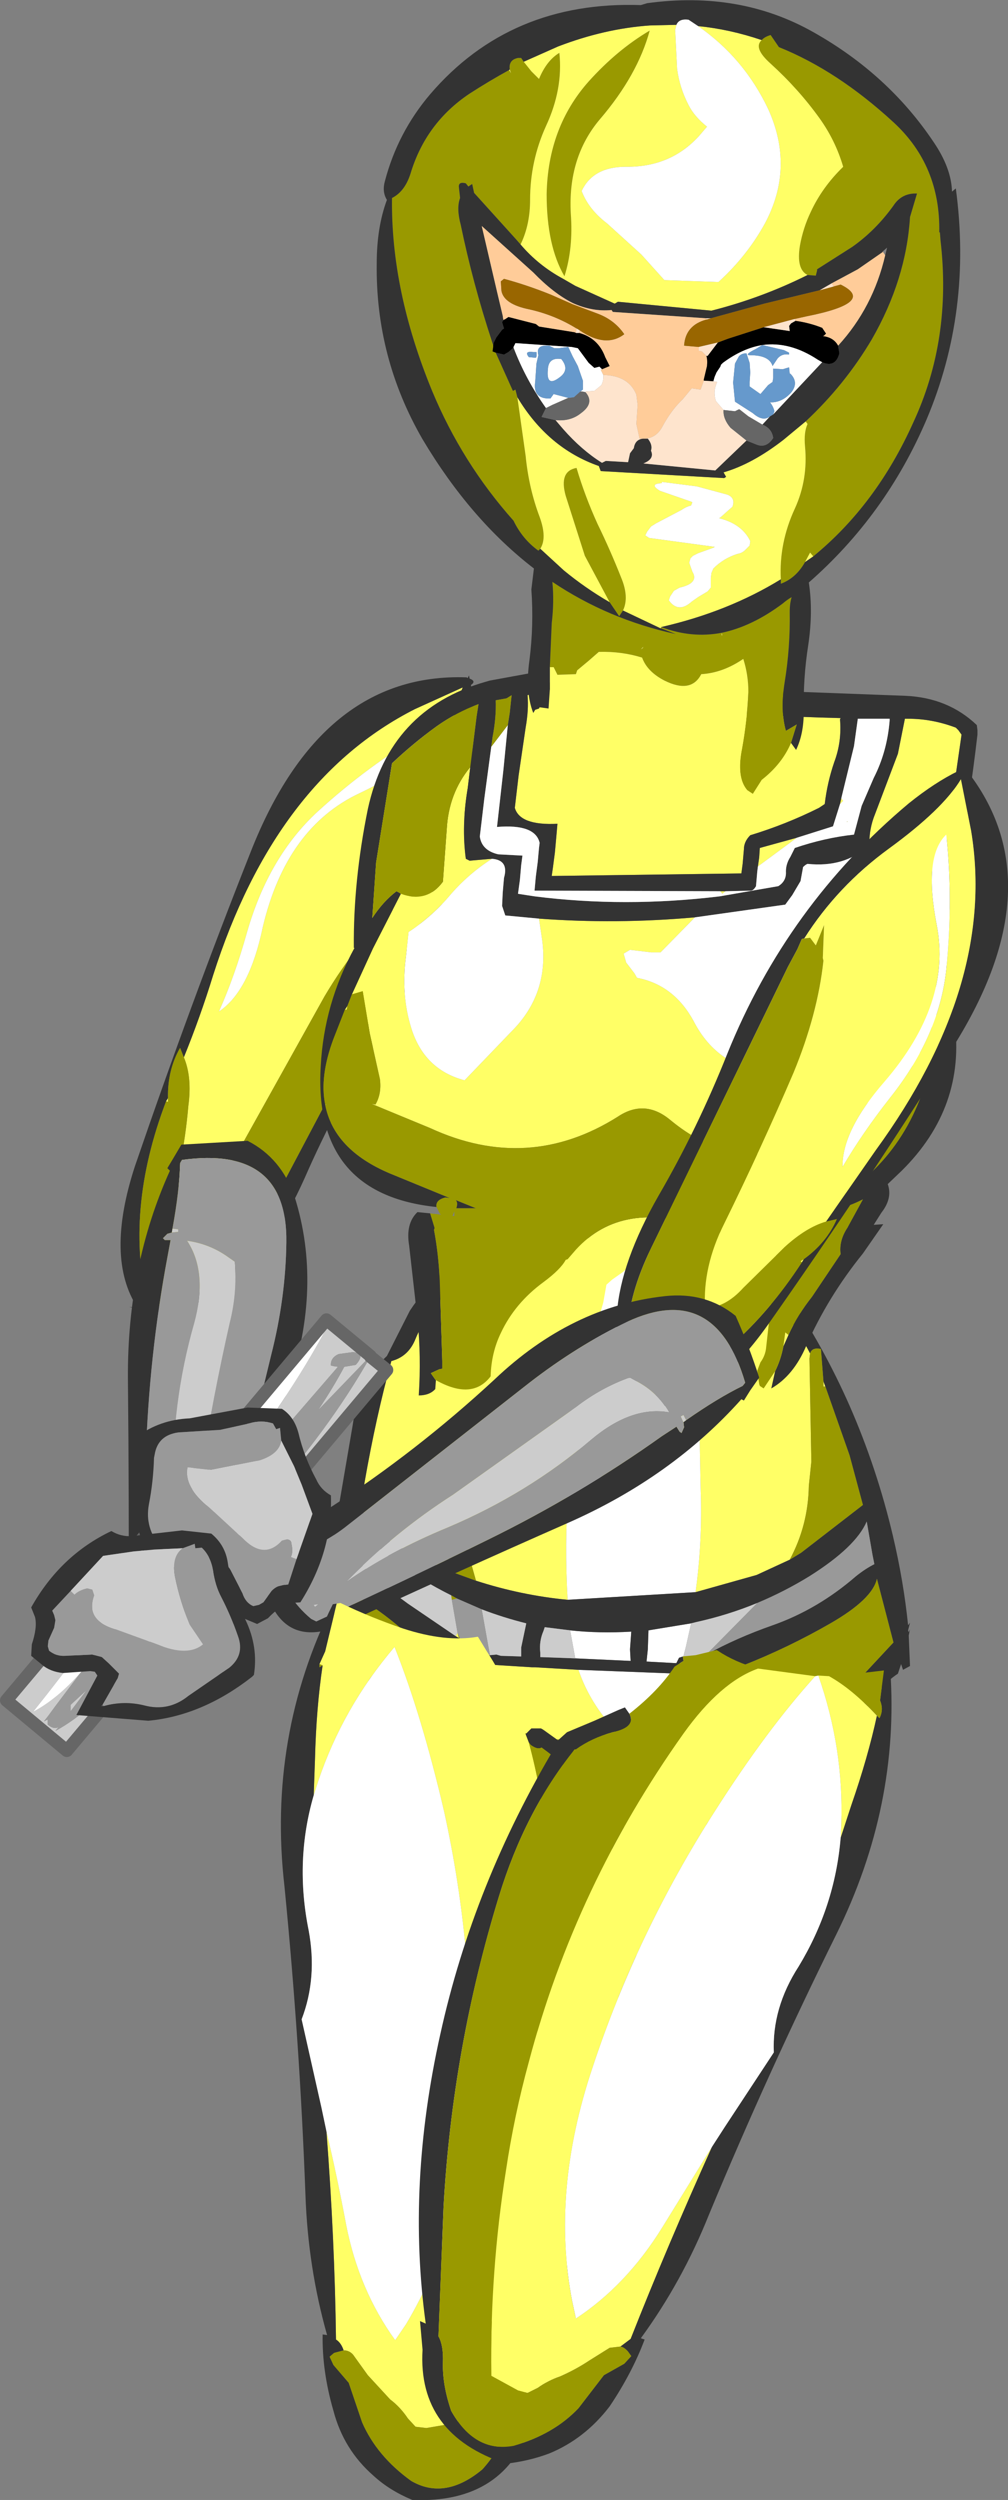 <?xml version="1.0" encoding="UTF-8" standalone="no"?>
<svg xmlns:xlink="http://www.w3.org/1999/xlink" height="196.35px" width="79.2px" xmlns="http://www.w3.org/2000/svg">
  <rect width="100%" height="100%" fill="#808080" stroke="none"/>
  <g transform="matrix(1.0, 0.0, 0.0, 1.0, 61.45, -2.75)">
    <path d="M-6.8 127.8 Q-6.25 123.85 -6.4 119.7 L-6.6 109.55 Q-6.75 109.4 -7.0 109.35 L-9.7 109.05 -10.7 109.55 Q-13.65 111.05 -16.65 112.05 L-17.35 112.55 Q-16.5 115.95 -16.8 119.7 -17.1 124.15 -16.85 128.4 -20.5 128.05 -24.05 126.9 L-24.95 123.7 Q-26.35 124.0 -26.25 125.95 L-26.25 126.1 Q-29.45 124.75 -32.6 122.7 L-32.65 121.95 Q-32.75 121.55 -33.05 121.5 L-33.15 121.5 -32.8 119.15 Q-31.9 114.0 -30.7 109.65 -29.35 109.3 -28.8 107.9 -27.15 103.95 -23.2 102.35 -5.15 94.85 2.2 109.05 L2.15 109.45 2.3 117.55 2.1 119.45 Q2.05 122.55 0.6 125.25 L-2.0 126.45 -6.8 127.8 M-33.7 128.05 L-33.7 127.65 -33.35 128.05 -33.7 128.05 M-27.65 132.6 Q-26.0 133.65 -24.2 133.85 L-22.7 134.95 -22.8 133.85 -22.6 133.8 -22.85 133.5 -19.65 133.7 -19.45 133.7 -19.4 133.7 -16.0 133.9 Q-15.1 136.55 -13.05 138.7 L-13.2 138.8 Q-20.05 140.8 -24.35 136.0 L-27.65 132.6 M-8.2 134.2 L-7.6 134.2 -8.65 135.15 -8.2 134.2 M3.4 111.65 L3.25 111.65 3.25 111.25 3.4 111.65 M-25.65 131.25 L-25.5 131.0 -25.4 131.4 -25.65 131.25" fill="#ffff66" fill-rule="evenodd" stroke="none"/>
    <path d="M-16.85 128.4 Q-17.1 124.15 -16.8 119.7 -16.5 115.95 -17.35 112.55 L-16.65 112.05 Q-13.65 111.05 -10.7 109.55 L-9.7 109.05 -7.0 109.35 Q-6.75 109.4 -6.6 109.55 L-6.4 119.7 Q-6.25 123.85 -6.8 127.8 L-16.85 128.4 M-16.0 133.9 L-8.2 134.2 -8.65 135.15 -13.05 138.7 Q-15.1 136.55 -16.0 133.9 M-7.9 133.4 L-10.65 133.25 -10.55 132.3 -10.5 130.85 -10.5 130.8 -7.15 130.25 -7.55 132.05 -7.9 133.4 M-16.65 130.8 Q-14.35 131.05 -11.85 130.9 L-11.95 132.3 -11.9 133.2 -16.25 133.0 -16.65 130.8" fill="#ffffff" fill-rule="evenodd" stroke="none"/>
    <path d="M-6.8 127.8 L-2.0 126.45 0.6 125.25 1.5 124.7 6.35 120.95 5.3 117.05 3.4 111.65 3.25 111.25 3.05 108.7 Q2.35 108.55 2.2 109.05 -5.15 94.85 -23.2 102.35 -27.15 103.95 -28.8 107.9 -29.35 109.3 -30.7 109.65 -31.9 114.0 -32.8 119.15 L-33.15 121.5 -33.05 121.5 Q-32.75 121.55 -32.65 121.95 L-32.6 122.7 Q-29.45 124.75 -26.25 126.1 L-24.05 126.9 Q-20.5 128.05 -16.85 128.4 L-6.8 127.8 M-31.95 136.15 Q-33.5 131.9 -36.0 128.85 L-35.6 125.55 -33.75 114.75 Q-33.25 111.3 -31.05 109.25 L-29.25 105.7 Q-27.2 102.6 -24.0 100.65 -21.7 99.2 -19.2 98.55 -6.05 94.75 0.35 104.2 3.25 108.5 5.3 113.15 7.45 118.05 8.7 123.35 9.55 126.95 9.9 130.4 L10.05 130.2 9.9 130.8 9.95 130.95 10.05 130.7 9.95 131.2 10.05 133.6 9.5 133.9 9.35 133.45 9.1 134.2 Q7.4 135.35 6.45 137.3 6.4 136.55 6.5 135.85 6.6 135.1 6.05 134.7 L6.0 134.7 8.75 131.75 7.45 126.75 Q7.1 128.35 3.8 130.25 0.5 132.15 -3.05 133.55 L-5.3 134.1 -5.35 134.15 -5.7 134.25 -7.6 134.2 -8.2 134.2 -16.0 133.9 -19.4 133.7 -19.45 133.7 -19.65 133.7 -22.85 133.5 -22.6 133.8 -22.8 133.85 -24.2 133.85 Q-26.0 133.65 -27.65 132.6 L-29.05 131.45 Q-30.7 129.9 -32.6 128.65 L-33.3 128.1 -33.35 128.05 -33.7 127.65 -33.7 128.05 -33.8 130.05 -33.8 130.75 Q-33.2 131.4 -33.05 132.35 -32.85 133.65 -32.1 134.7 L-31.7 135.35 -31.95 135.95 -31.95 136.15 M-5.7 145.85 L-7.85 147.7 Q-15.95 149.3 -22.05 146.35 L-21.5 146.2 Q-20.25 147.0 -18.45 147.05 -12.5 147.25 -7.3 145.05 -7.25 146.15 -5.7 145.85 M-30.15 139.4 L-30.2 139.35 -30.1 139.3 -30.15 139.4 M-5.95 132.7 Q-3.6 131.4 -0.75 130.4 2.8 129.15 5.8 126.55 6.55 125.95 7.25 125.6 L7.1 124.85 6.65 122.25 Q5.8 124.25 2.15 126.55 0.2 127.75 -1.95 128.65 -4.25 129.6 -6.75 130.15 L-7.15 130.25 -10.5 130.8 -10.5 130.85 -10.55 132.3 -10.65 133.25 -7.9 133.4 -7.25 133.45 -5.95 132.7 M-26.0 128.05 Q-30.6 125.75 -33.3 122.7 L-33.55 125.2 -33.45 125.2 Q-31.7 127.05 -29.4 128.7 L-25.65 131.25 -25.4 131.4 -25.3 131.45 -23.3 133.05 -23.2 132.85 -22.95 132.75 -22.45 132.7 -22.1 132.8 -20.5 132.85 -20.5 132.15 -20.1 130.25 Q-21.9 129.8 -23.6 129.15 L-25.55 128.3 -26.0 128.05 M-16.25 133.0 L-11.9 133.2 -11.95 132.3 -11.85 130.9 Q-14.35 131.05 -16.65 130.8 L-18.65 130.55 -18.75 130.85 Q-19.1 131.65 -19.0 132.55 L-19.0 132.9 -16.25 133.0" fill="#333333" fill-rule="evenodd" stroke="none"/>
    <path d="M0.6 125.25 Q2.05 122.55 2.1 119.45 L2.3 117.55 2.15 109.45 2.2 109.05 Q2.35 108.55 3.05 108.7 L3.25 111.25 3.25 111.65 3.4 111.65 5.3 117.05 6.35 120.95 1.5 124.7 0.6 125.25 M-26.25 126.1 L-26.25 125.95 Q-26.35 124.0 -24.95 123.7 L-24.05 126.9 -26.25 126.1 M6.45 137.3 L6.3 138.45 Q5.55 138.75 5.25 138.45 L5.0 138.7 Q1.4 142.05 -3.1 144.25 L-4.8 145.2 -4.7 145.45 -5.25 145.7 -5.7 145.85 Q-7.25 146.15 -7.3 145.05 -12.5 147.25 -18.45 147.05 -20.25 147.0 -21.5 146.2 L-22.05 146.35 -24.5 146.4 -24.6 146.0 Q-24.45 145.45 -24.05 145.25 -27.45 143.1 -30.15 139.4 L-30.1 139.3 -30.2 139.35 Q-31.45 140.1 -31.8 138.25 L-31.95 136.15 -31.95 135.95 -31.7 135.35 -32.1 134.7 Q-32.85 133.65 -33.05 132.35 -33.2 131.4 -33.8 130.75 L-33.8 130.05 -33.7 128.05 -33.35 128.05 -33.3 128.1 -32.6 128.65 Q-30.7 129.9 -29.05 131.45 L-27.65 132.6 -24.35 136.0 Q-20.05 140.8 -13.2 138.8 L-13.05 138.7 -8.65 135.15 -7.6 134.2 -5.7 134.25 -5.35 134.15 -5.3 134.1 -3.05 133.55 Q0.5 132.15 3.8 130.25 7.1 128.35 7.45 126.75 L8.75 131.75 6.0 134.7 6.05 134.7 Q6.6 135.1 6.5 135.85 6.4 136.55 6.45 137.3 M-24.2 133.85 L-22.8 133.85 -22.7 134.95 -24.2 133.85 M-25.95 128.4 L-26.0 128.05 -25.55 128.3 -25.95 128.4 M-25.3 131.45 L-25.4 131.4 -25.5 131.0 -25.3 131.45" fill="#999900" fill-rule="evenodd" stroke="none"/>
    <path d="M-1.95 128.65 L-5.95 132.7 -7.25 133.45 -7.9 133.4 -7.55 132.05 -7.15 130.25 -6.75 130.15 Q-4.25 129.6 -1.95 128.65 M-25.65 131.25 L-29.4 128.7 Q-31.7 127.05 -33.45 125.2 L-33.55 125.2 -33.3 122.7 Q-30.6 125.75 -26.0 128.05 L-25.95 128.4 -25.5 131.0 -25.65 131.25 M-23.6 129.15 Q-21.9 129.8 -20.1 130.25 L-20.5 132.15 -20.5 132.85 -22.1 132.8 -22.45 132.7 -22.95 132.75 -23.1 131.95 -23.6 129.15 M-16.65 130.8 L-16.25 133.0 -19.0 132.9 -19.0 132.55 Q-19.1 131.65 -18.75 130.85 L-18.65 130.55 -16.65 130.8" fill="#cccccc" fill-rule="evenodd" stroke="none"/>
    <path d="M-1.95 128.65 Q0.2 127.75 2.15 126.55 5.8 124.25 6.65 122.25 L7.1 124.85 7.25 125.6 Q6.55 125.95 5.8 126.55 2.8 129.15 -0.75 130.4 -3.6 131.4 -5.95 132.7 L-1.95 128.65 M-25.5 131.0 L-25.95 128.4 -25.55 128.3 -23.6 129.15 -23.1 131.95 -22.95 132.75 -23.2 132.85 -23.3 133.05 -25.3 131.45 -25.5 131.0" fill="#999999" fill-rule="evenodd" stroke="none"/>
    <path d="M-24.6 55.8 L-24.7 56.0 -24.8 55.95 Q-36.2 55.55 -41.75 69.65 -46.5 81.65 -50.85 94.35 -53.2 101.55 -50.65 105.45 L-51.3 105.4 -50.6 105.55 -49.45 106.8 -49.75 105.65 Q-42.4 106.2 -37.5 95.25 -35.05 89.65 -31.7 84.25 -25.05 73.6 -24.3 61.2 -24.05 58.55 -24.45 56.55 -24.0 56.25 -24.55 56.05 L-24.6 55.8 M-47.0 85.8 Q-45.7 82.6 -44.7 79.35 -39.8 64.0 -28.85 58.45 L-25.1 56.75 Q-26.2 59.25 -26.2 64.5 -26.15 69.55 -27.95 74.1 L-27.85 74.2 -28.3 75.0 -29.0 76.4 -40.5 98.15 Q-44.3 105.2 -49.8 105.45 -51.7 97.9 -48.4 89.25 L-48.25 89.0 Q-48.3 86.8 -47.3 85.05 L-47.0 85.8" fill="#333333" fill-rule="evenodd" stroke="none"/>
    <path d="M-27.95 74.1 Q-26.15 69.55 -26.2 64.5 -26.2 59.25 -25.1 56.75 L-28.85 58.45 Q-39.8 64.0 -44.7 79.35 -45.7 82.6 -47.0 85.8 -46.35 87.35 -46.65 89.6 -46.85 91.95 -47.3 94.15 -47.7 96.2 -46.85 97.5 -44.05 95.75 -42.3 92.4 L-35.95 81.0 Q-33.4 76.7 -30.25 73.9 L-30.1 73.75 -28.05 72.2 -28.95 73.7 -28.2 73.7 -27.95 74.0 -27.95 74.1 M-48.25 89.0 L-48.4 89.25 -48.25 89.3 -48.25 89.0 M-36.5 66.5 Q-32.45 62.8 -28.0 60.25 -28.3 62.75 -33.2 65.05 -38.95 67.75 -40.8 75.55 -41.85 80.6 -44.25 82.2 -43.0 79.4 -42.05 76.0 -40.35 70.05 -36.5 66.5" fill="#ffff66" fill-rule="evenodd" stroke="none"/>
    <path d="M-27.95 74.1 L-27.95 74.0 -28.2 73.7 -28.95 73.7 -28.05 72.2 -30.1 73.75 -30.25 73.9 Q-33.4 76.7 -35.95 81.0 L-42.3 92.4 Q-44.05 95.75 -46.85 97.5 -47.7 96.2 -47.3 94.15 -46.85 91.95 -46.65 89.6 -46.35 87.35 -47.0 85.8 L-47.3 85.05 Q-48.3 86.8 -48.25 89.0 L-48.25 89.3 -48.4 89.25 Q-51.7 97.9 -49.8 105.45 -44.3 105.2 -40.5 98.15 L-29.0 76.4 -28.3 75.0 -27.85 74.2 -27.95 74.1" fill="#999900" fill-rule="evenodd" stroke="none"/>
    <path d="M-36.5 66.5 Q-40.35 70.05 -42.05 76.0 -43.0 79.4 -44.25 82.2 -41.85 80.6 -40.8 75.55 -38.95 67.75 -33.2 65.05 -28.3 62.75 -28.0 60.25 -32.45 62.8 -36.5 66.5" fill="#ffffff" fill-rule="evenodd" stroke="none"/>
    <path d="M-47.9 99.25 Q-47.35 96.25 -47.3 94.1 L-47.15 93.85 Q-38.85 92.7 -38.95 100.3 -39.0 104.7 -40.15 109.2 L-44.5 127.15 Q-45.0 129.2 -44.8 131.25 L-44.8 131.3 -45.05 132.0 -45.2 132.7 -45.2 133.1 Q-47.5 133.7 -49.95 132.45 L-50.25 132.2 -50.0 117.35 Q-49.75 109.25 -48.3 101.5 L-48.05 100.15 -48.5 100.15 -48.65 100.0 -48.3 99.65 -47.95 99.55 -47.9 99.25 M-38.3 96.75 Q-39.35 93.7 -42.0 92.35 L-47.2 92.65 -47.85 93.75 -48.3 94.5 -48.1 94.7 Q-51.45 102.1 -51.4 111.0 -51.3 120.6 -51.35 130.3 -51.4 136.65 -43.95 134.2 L-43.9 132.7 -43.85 132.55 Q-43.0 130.6 -42.65 127.7 -41.4 119.5 -38.75 111.65 -36.1 103.75 -38.3 96.75" fill="#333333" fill-rule="evenodd" stroke="none"/>
    <path d="M-43.0 101.85 Q-42.8 104.3 -43.4 106.65 -44.7 112.4 -45.65 118.3 -46.5 123.75 -48.45 128.8 -47.65 124.7 -47.85 119.7 -48.0 113.0 -46.2 106.7 -45.1 102.7 -46.75 100.2 -44.95 100.45 -43.5 101.5 L-43.0 101.85 M-47.95 99.55 L-48.3 99.65 -48.65 100.0 -48.5 100.15 -48.05 100.15 -48.3 101.5 Q-49.75 109.25 -50.0 117.35 L-50.25 132.2 -49.95 132.45 Q-47.5 133.7 -45.2 133.1 L-45.2 132.7 -45.05 132.0 -44.8 131.3 -44.8 131.25 Q-45.0 129.2 -44.5 127.15 L-40.15 109.2 Q-39.0 104.7 -38.95 100.3 -38.85 92.7 -47.15 93.85 L-47.3 94.1 Q-47.35 96.25 -47.9 99.25 L-47.45 99.3 -47.45 99.5 -47.95 99.55 M-49.05 131.85 L-49.2 131.8 -49.1 131.5 -49.05 131.85" fill="#999999" fill-rule="evenodd" stroke="none"/>
    <path d="M-43.0 101.85 L-43.5 101.5 Q-44.95 100.45 -46.75 100.2 -45.1 102.7 -46.2 106.7 -48.0 113.0 -47.85 119.7 -47.65 124.7 -48.45 128.8 -46.5 123.75 -45.65 118.3 -44.7 112.4 -43.4 106.65 -42.8 104.3 -43.0 101.85 M-47.95 99.55 L-47.45 99.5 -47.45 99.3 -47.9 99.25 -47.95 99.55 M-49.05 131.85 L-49.1 131.5 -49.2 131.8 -49.05 131.85" fill="#cccccc" fill-rule="evenodd" stroke="none"/>
    <path d="M4.65 65.45 L4.8 65.65 4.55 65.9 4.65 65.45 M1.15 68.55 L-1.9 70.8 -1.8 70.1 -1.75 69.35 1.15 68.55 M-4.45 72.75 L-4.7 72.95 -4.85 72.75 -4.45 72.75 M4.6 59.15 L4.55 59.25 Q4.7 61.0 4.1 62.6 3.55 64.2 3.35 65.9 L2.9 66.2 Q0.3 67.5 -2.5 68.35 -3.0 68.85 -3.0 69.45 L-3.1 70.6 -3.2 71.35 -18.1 71.55 -18.05 71.2 -18.0 70.85 -17.85 69.7 -17.75 68.6 -17.65 67.45 Q-20.6 67.6 -21.0 66.2 L-20.7 63.65 -20.15 59.9 Q-19.9 58.5 -20.0 57.35 L-18.6 56.85 Q-8.15 58.85 4.6 59.15 M-6.85 74.8 L-9.55 77.55 -10.3 77.55 -11.95 77.35 -12.45 77.65 -12.25 78.35 -11.6 79.2 -11.4 79.55 Q-8.5 80.1 -6.95 82.95 -5.05 86.65 -0.9 87.0 L-0.65 86.75 3.1 83.3 6.1 80.35 6.35 76.25 Q6.35 73.35 6.65 70.3 L6.75 69.2 6.85 69.05 Q6.85 67.8 7.3 66.7 L9.1 61.95 9.65 59.2 9.9 59.2 Q11.8 59.2 13.65 59.9 L13.85 60.1 14.1 60.45 12.7 70.15 12.2 73.35 11.8 71.05 Q10.45 72.1 10.75 73.95 L11.05 75.15 Q12.45 79.15 12.05 83.45 L12.05 83.55 11.95 83.45 11.7 83.4 Q11.2 83.3 11.1 83.85 L10.9 84.95 10.75 86.05 6.1 89.9 Q-1.8 96.5 -8.8 90.7 -10.8 89.05 -12.9 90.45 -19.95 94.9 -27.65 91.35 L-32.25 89.45 -31.95 89.5 Q-31.45 88.65 -31.6 87.5 L-32.4 83.9 -32.95 80.6 -33.8 80.85 -32.15 77.25 -29.95 72.95 Q-27.9 73.7 -26.65 72.0 L-26.35 67.9 Q-26.2 65.05 -24.5 63.0 L-24.7 64.65 Q-25.2 67.6 -24.85 70.2 L-24.55 70.35 -22.8 70.2 Q-24.6 71.35 -26.0 72.95 -27.45 74.7 -29.35 75.95 L-29.55 77.85 Q-29.95 80.85 -29.15 83.45 -28.15 86.75 -24.95 87.6 L-21.25 83.75 Q-18.3 80.8 -18.85 76.6 L-19.1 74.9 Q-13.0 75.35 -6.85 74.8 M-1.75 111.6 Q-4.85 115.4 -10.45 117.65 -17.25 120.3 -22.9 117.65 -25.3 116.5 -26.8 114.55 L-27.3 114.6 -27.5 114.4 -27.5 114.05 -27.45 113.65 -27.45 113.6 -27.85 112.8 -27.35 112.6 -27.3 112.2 -27.25 111.85 -27.2 111.15 Q-24.35 112.75 -22.9 110.85 -22.85 109.0 -22.1 107.45 -21.0 105.1 -18.75 103.45 -17.4 102.45 -17.0 101.7 L-16.85 101.65 -16.2 100.9 Q-12.55 96.9 -6.0 99.2 -3.55 100.05 -0.85 100.35 -0.6 100.4 -0.4 100.7 L-0.75 104.1 -1.25 108.55 Q-1.3 109.2 -1.7 109.75 L-1.95 110.4 -1.8 111.45 -1.75 111.6 M-35.9 89.55 L-35.9 89.5 -35.75 89.5 -35.9 89.55 M-34.35 82.05 L-34.15 81.75 -34.2 82.05 -34.35 82.05 M5.05 67.3 L5.15 67.25 5.15 67.3 5.05 67.3 M0.5 107.6 L0.1 108.5 0.25 107.4 0.5 107.6 M-11.3 101.6 L-12.5 102.65 -13.35 103.25 -13.8 103.65 -14.05 105.05 -15.45 109.95 -16.55 113.25 -17.15 115.9 -15.85 116.7 Q-14.7 117.5 -13.15 117.35 L-12.8 117.3 -10.55 115.35 Q-9.35 114.3 -7.75 113.45 L-6.05 112.2 -5.95 111.85 -5.75 110.35 -5.6 108.85 -5.35 106.95 -5.3 106.2 -5.55 105.9 -7.4 104.45 -8.7 102.6 -9.1 101.4 -10.9 101.25 -10.95 101.35 -11.3 101.6" fill="#ffff66" fill-rule="evenodd" stroke="none"/>
    <path d="M4.65 65.45 L4.55 65.9 4.0 67.65 1.15 68.55 -1.75 69.35 -1.8 70.1 -1.9 70.8 -1.95 71.2 -2.05 72.35 Q-2.25 72.7 -2.45 72.7 L-4.45 72.75 -4.85 72.75 -19.45 72.7 -19.35 71.6 -19.2 70.45 -19.1 69.35 -19.05 68.95 Q-19.4 67.45 -22.4 67.7 L-21.9 63.25 -21.55 59.7 -21.4 58.75 -21.25 57.35 -21.65 57.6 -22.5 57.75 Q-22.45 59.1 -22.75 60.65 L-22.85 61.4 -23.4 65.5 -23.75 68.45 Q-23.6 69.55 -22.3 69.85 L-20.4 69.95 -20.5 70.7 -20.6 71.85 -20.75 72.95 -19.45 73.15 Q-12.35 74.05 -4.9 73.15 L-0.3 72.35 Q0.35 71.95 0.3 71.2 0.3 70.6 0.65 70.05 L1.0 69.35 Q3.35 68.55 5.65 68.3 L6.25 66.05 7.2 63.85 Q8.25 61.8 8.45 59.35 L8.45 59.2 5.95 59.2 5.65 61.35 4.65 65.45 M4.6 59.15 Q-8.15 58.85 -18.6 56.85 L-20.0 57.35 Q-19.9 58.5 -20.15 59.9 L-20.7 63.65 -21.0 66.2 Q-20.6 67.6 -17.65 67.45 L-17.75 68.6 -17.85 69.7 -18.0 70.85 -18.05 71.2 -18.1 71.55 -3.2 71.35 -3.1 70.6 -3.0 69.45 Q-3.0 68.85 -2.5 68.35 0.3 67.5 2.9 66.2 L3.35 65.9 Q3.55 64.2 4.1 62.6 4.7 61.0 4.55 59.25 L4.6 59.15 M-6.85 74.8 Q-13.0 75.35 -19.1 74.9 L-21.75 74.65 -22.0 73.9 -21.95 72.85 -21.85 71.7 Q-21.45 70.3 -22.8 70.2 L-24.55 70.35 -24.85 70.2 Q-25.2 67.6 -24.7 64.65 L-24.5 63.0 -24.0 59.0 -23.85 58.05 Q-25.6 58.7 -27.15 59.8 -28.95 61.1 -30.65 62.7 L-31.9 70.5 -32.2 74.85 Q-31.35 73.55 -30.3 72.75 L-30.1 72.85 -29.95 72.95 -32.15 77.25 -33.8 80.85 -34.15 81.75 -34.35 82.05 -35.25 84.35 Q-36.35 87.3 -35.9 89.5 L-35.9 89.55 Q-35.2 93.05 -30.85 94.9 L-26.1 96.85 -26.45 96.8 Q-27.25 97.0 -27.15 97.55 -36.85 96.55 -36.25 86.5 -36.0 81.6 -33.6 77.2 L-33.65 77.2 Q-33.7 71.95 -32.55 66.3 -30.85 58.45 -23.3 56.3 L-22.95 56.2 -19.4 55.55 Q-18.45 55.95 -18.35 56.35 L9.7 57.4 Q13.05 57.55 15.3 59.7 L15.35 60.1 15.35 60.45 Q14.7 66.05 13.65 71.65 L13.15 74.3 12.35 74.15 13.55 82.95 Q14.45 89.7 9.4 94.7 L8.3 95.75 Q8.7 96.85 7.8 98.0 L7.2 98.95 7.95 98.9 6.35 101.2 Q3.6 104.6 1.9 108.45 0.9 110.8 -0.85 111.8 L-0.55 110.45 Q-0.1 109.55 0.1 108.5 L0.5 107.6 Q1.2 106.05 2.35 104.6 L4.6 101.25 Q4.45 100.2 5.15 99.15 L5.2 99.05 6.35 96.95 Q4.4 97.95 2.4 97.95 9.35 94.65 11.4 87.35 L11.85 86.8 12.1 85.7 12.3 84.6 Q12.45 83.9 12.05 83.55 L12.05 83.45 Q12.45 79.15 11.05 75.15 L10.75 73.95 Q10.45 72.1 11.8 71.05 L12.2 73.35 12.7 70.15 14.1 60.45 13.85 60.1 13.65 59.9 Q11.8 59.2 9.9 59.2 L9.65 59.2 9.1 61.95 7.3 66.7 Q6.85 67.8 6.85 69.05 L6.75 69.2 Q4.9 70.9 2.0 70.6 1.85 70.65 1.65 70.85 L1.45 71.95 0.8 73.05 0.25 73.8 -6.85 74.8 M-27.25 111.85 Q-27.7 112.35 -28.55 112.35 -28.35 109.3 -28.65 106.35 L-29.3 100.6 Q-29.6 98.85 -28.65 97.95 L-27.65 98.05 -27.3 99.2 -27.35 99.35 Q-27.0 101.2 -26.9 103.3 L-26.7 109.65 -26.7 110.25 -26.95 110.3 -27.6 110.6 -27.25 111.1 -27.2 111.15 -27.25 111.85 M-25.6 97.65 Q-25.45 97.2 -25.65 97.0 L-24.05 97.65 -25.6 97.65" fill="#333333" fill-rule="evenodd" stroke="none"/>
    <path d="M4.55 65.9 L4.8 65.65 4.65 65.45 5.65 61.35 5.95 59.2 8.45 59.2 8.45 59.35 Q8.25 61.8 7.2 63.85 L6.25 66.05 5.65 68.3 Q3.35 68.55 1.0 69.35 L0.65 70.05 Q0.3 70.6 0.3 71.2 0.35 71.95 -0.3 72.35 L-4.9 73.15 Q-12.35 74.05 -19.45 73.15 L-20.75 72.95 -20.6 71.85 -20.5 70.7 -20.4 69.95 -22.3 69.85 Q-23.6 69.55 -23.75 68.45 L-23.4 65.5 -22.85 61.4 -21.55 59.7 -21.9 63.25 -22.4 67.7 Q-19.4 67.45 -19.05 68.95 L-19.1 69.35 -19.2 70.45 -19.35 71.6 -19.45 72.7 -4.85 72.75 -4.7 72.95 -4.45 72.75 -2.45 72.7 Q-2.25 72.7 -2.05 72.35 L-1.95 71.2 -1.9 70.8 1.15 68.55 4.0 67.65 4.55 65.9 M6.75 69.2 L6.65 70.3 Q6.35 73.35 6.35 76.25 L6.1 80.35 3.1 83.3 -0.65 86.75 -0.9 87.0 Q-5.05 86.65 -6.95 82.95 -8.5 80.1 -11.4 79.55 L-11.6 79.2 -12.25 78.35 -12.45 77.65 -11.95 77.35 -10.3 77.55 -9.55 77.55 -6.85 74.8 0.25 73.8 0.8 73.05 1.45 71.95 1.65 70.85 Q1.85 70.65 2.0 70.6 4.9 70.9 6.75 69.2 M-19.1 74.9 L-18.85 76.6 Q-18.3 80.8 -21.25 83.75 L-24.95 87.6 Q-28.15 86.75 -29.15 83.45 -29.95 80.85 -29.55 77.85 L-29.35 75.95 Q-27.45 74.7 -26.0 72.95 -24.6 71.35 -22.8 70.2 -21.45 70.3 -21.85 71.7 L-21.95 72.85 -22.0 73.9 -21.75 74.65 -19.1 74.9 M5.05 67.3 L5.15 67.3 5.15 67.25 5.05 67.3 M-11.3 101.6 L-10.95 101.35 -10.9 101.25 -9.1 101.4 -8.7 102.6 -7.4 104.45 -5.55 105.9 -5.3 106.2 -5.35 106.95 -5.6 108.85 -5.75 110.35 -5.95 111.85 -6.05 112.2 -7.75 113.45 Q-9.35 114.3 -10.55 115.35 L-12.8 117.3 -13.15 117.35 Q-14.7 117.5 -15.85 116.7 L-17.15 115.9 -16.55 113.25 -15.45 109.95 -14.05 105.05 -13.8 103.65 -13.35 103.25 -12.5 102.65 -11.3 101.6" fill="#ffffff" fill-rule="evenodd" stroke="none"/>
    <path d="M-21.55 59.7 L-22.85 61.4 -22.75 60.65 Q-22.45 59.1 -22.5 57.75 L-21.65 57.6 -21.25 57.35 -21.4 58.75 -21.55 59.7 M-24.5 63.0 Q-26.2 65.05 -26.35 67.9 L-26.65 72.0 Q-27.9 73.7 -29.95 72.95 L-30.1 72.85 -30.3 72.75 Q-31.35 73.55 -32.2 74.85 L-31.9 70.5 -30.65 62.7 Q-28.95 61.1 -27.15 59.8 -25.6 58.7 -23.85 58.05 L-24.0 59.0 -24.5 63.0 M-33.8 80.85 L-32.95 80.6 -32.4 83.9 -31.6 87.5 Q-31.45 88.65 -31.95 89.5 L-32.25 89.45 -27.65 91.35 Q-19.95 94.9 -12.9 90.45 -10.8 89.05 -8.8 90.7 -1.8 96.5 6.1 89.9 L10.75 86.05 10.9 84.95 11.1 83.85 Q11.2 83.3 11.7 83.4 L11.95 83.45 12.05 83.55 Q12.45 83.9 12.3 84.6 L12.1 85.7 11.85 86.8 11.4 87.35 Q9.35 94.65 2.4 97.95 4.4 97.95 6.35 96.95 L5.2 99.05 5.15 99.15 Q4.45 100.2 4.6 101.25 L2.35 104.6 Q1.2 106.05 0.5 107.6 L0.25 107.4 0.1 108.5 Q-0.1 109.55 -0.55 110.45 L-1.45 111.8 -1.75 111.6 -1.8 111.45 -1.95 110.4 -1.7 109.75 Q-1.3 109.2 -1.25 108.55 L-0.75 104.1 -0.4 100.7 Q-0.6 100.4 -0.85 100.35 -3.55 100.05 -6.0 99.2 -12.55 96.9 -16.2 100.9 L-16.85 101.65 -17.0 101.7 Q-17.4 102.45 -18.75 103.45 -21.0 105.1 -22.1 107.45 -22.85 109.0 -22.9 110.85 -24.35 112.75 -27.2 111.15 L-27.25 111.1 -27.6 110.6 -26.95 110.3 -26.7 110.25 -26.7 109.65 -26.9 103.3 Q-27.0 101.2 -27.35 99.35 L-27.3 99.2 -27.65 98.05 -26.8 98.15 -26.9 98.05 -27.15 97.55 Q-27.25 97.0 -26.45 96.8 L-26.1 96.85 -30.85 94.9 Q-35.2 93.05 -35.9 89.55 L-35.75 89.5 -35.9 89.5 Q-36.35 87.3 -35.25 84.35 L-34.35 82.05 -34.2 82.05 -34.15 81.75 -33.8 80.85 M-25.6 97.65 L-24.05 97.65 -25.65 97.0 Q-25.45 97.2 -25.6 97.65 M-25.9 98.25 L-25.75 98.25 -25.75 97.9 -25.9 98.25" fill="#999900" fill-rule="evenodd" stroke="none"/>
    <path d="M3.45 98.7 L7.35 93.1 Q16.85 80.05 14.85 68.0 L14.05 63.95 Q12.65 66.3 8.4 69.4 4.35 72.35 1.75 76.45 L1.55 76.5 1.2 77.3 0.45 78.7 -10.3 100.8 Q-13.8 108.0 -10.65 112.6 -3.5 109.65 1.55 101.9 L1.7 101.65 Q3.5 100.35 4.3 98.5 L3.45 98.7 M14.45 63.0 L14.4 63.15 14.5 63.25 Q21.5 72.15 13.45 84.95 6.55 95.9 -1.15 106.85 -5.55 113.05 -10.2 113.3 L-9.75 113.75 -10.3 113.25 -12.0 113.15 Q-11.4 112.85 -10.9 112.7 -15.65 107.05 -9.7 96.65 -6.65 91.4 -4.3 85.5 0.4 73.85 9.95 65.85 12.0 64.2 13.85 63.3 13.75 62.75 14.3 63.05 L14.45 63.0" fill="#333333" fill-rule="evenodd" stroke="none"/>
    <path d="M1.75 76.45 Q4.35 72.35 8.4 69.4 12.65 66.3 14.05 63.95 L14.85 68.0 Q16.85 80.05 7.35 93.1 L3.45 98.7 Q1.9 99.15 0.2 100.7 L-3.05 103.9 Q-4.45 105.45 -6.05 105.5 -6.25 102.25 -4.55 98.85 -1.65 92.95 0.9 87.0 2.8 82.4 3.25 78.2 L3.2 78.0 3.3 75.4 2.65 77.0 2.2 76.4 1.8 76.45 1.75 76.45 M1.7 101.65 L1.55 101.9 1.45 101.8 1.7 101.65 M12.9 78.9 Q13.45 73.4 12.9 68.3 11.1 70.0 12.15 75.4 13.35 81.55 8.05 87.7 4.7 91.55 4.75 94.4 6.3 91.75 8.5 88.95 12.35 84.1 12.9 78.9" fill="#ffff66" fill-rule="evenodd" stroke="none"/>
    <path d="M1.75 76.45 L1.8 76.45 2.2 76.4 2.65 77.0 3.3 75.4 3.2 78.0 3.25 78.2 Q2.8 82.4 0.9 87.0 -1.65 92.95 -4.55 98.85 -6.25 102.25 -6.05 105.5 -4.45 105.45 -3.05 103.9 L0.2 100.7 Q1.9 99.15 3.45 98.7 L4.3 98.5 Q3.5 100.35 1.7 101.65 L1.45 101.8 1.55 101.9 Q-3.5 109.65 -10.65 112.6 -13.8 108.0 -10.3 100.8 L0.45 78.7 1.2 77.3 1.55 76.5 1.75 76.45" fill="#999900" fill-rule="evenodd" stroke="none"/>
    <path d="M12.9 78.9 Q12.35 84.1 8.5 88.95 6.3 91.75 4.75 94.4 4.7 91.55 8.05 87.7 13.35 81.55 12.15 75.4 11.1 70.0 12.9 68.3 13.45 73.4 12.9 78.9" fill="#ffffff" fill-rule="evenodd" stroke="none"/>
    <path d="M-20.3 7.6 L-19.7 8.35 -19.1 8.95 Q-18.5 7.5 -17.5 6.9 -17.2 9.75 -18.55 12.65 -19.8 15.4 -19.8 18.45 -19.8 20.35 -20.5 21.85 L-20.55 21.95 -20.9 21.55 -24.2 17.9 -24.35 17.2 -24.65 17.4 -24.85 17.15 Q-25.4 17.0 -25.4 17.4 L-25.3 18.3 Q-25.6 19.1 -25.25 20.4 -24.3 25.0 -22.8 29.55 L-22.7 29.85 -22.7 30.0 -22.75 30.35 -22.5 30.45 -21.15 33.45 -20.95 33.35 -20.8 33.95 -20.15 38.55 Q-19.9 41.1 -19.05 43.35 -18.45 45.0 -19.0 45.85 L-19.15 46.0 Q-20.4 45.1 -21.1 43.65 -25.15 39.1 -27.5 33.45 -30.75 25.55 -30.65 18.3 -29.65 17.8 -29.2 16.4 -28.0 12.4 -24.55 10.1 -23.0 9.1 -21.45 8.25 L-21.3 8.5 -21.4 8.2 Q-21.5 7.45 -20.75 7.3 L-20.5 7.3 -20.3 7.6 M2.0 24.35 Q1.1 23.9 1.4 22.05 1.65 20.65 2.25 19.4 3.15 17.45 4.8 15.85 4.2 13.8 2.95 12.05 1.3 9.75 -0.9 7.75 -2.3 6.5 -1.6 5.9 -1.4 5.65 -0.9 5.5 L-0.25 6.45 Q4.35 8.3 8.75 12.35 12.45 15.75 12.35 21.0 L12.4 21.0 12.45 21.65 Q13.35 29.4 10.3 35.95 7.4 42.4 2.45 46.45 L2.2 46.15 1.8 46.9 Q1.1 48.15 -0.1 48.6 L-0.1 48.25 Q-0.25 45.4 1.0 42.7 2.05 40.4 1.8 37.8 1.7 36.7 2.0 36.05 L1.85 35.85 Q4.95 32.95 7.05 29.4 9.75 24.7 10.05 19.8 L10.6 17.95 Q9.4 17.9 8.75 18.9 7.35 20.85 5.5 22.15 L2.75 23.9 2.75 24.0 2.65 24.4 2.0 24.35 M0.7 61.1 Q0.0 62.75 -1.6 64.0 L-2.3 65.1 -2.75 64.8 Q-3.6 63.8 -3.15 61.55 -2.75 59.35 -2.65 57.1 -2.65 55.75 -3.05 54.5 -4.65 55.6 -6.35 55.7 -7.15 57.25 -9.25 56.2 -10.6 55.5 -11.0 54.4 -12.6 53.9 -14.4 53.95 L-15.2 54.65 -16.1 55.4 -16.2 55.7 -17.65 55.75 -17.95 55.15 -18.25 55.15 -18.1 51.7 Q-17.9 50.0 -18.05 48.45 -13.65 51.4 -8.35 52.55 L-9.5 52.1 -9.5 52.0 Q-7.1 52.9 -4.75 52.45 -2.35 51.95 0.05 50.15 0.4 49.85 0.75 49.65 0.6 50.15 0.6 50.8 0.65 53.6 0.2 56.35 -0.15 58.55 0.3 60.15 L1.15 59.65 0.7 61.1 M-12.5 50.7 L-12.8 51.15 -13.55 50.05 -15.5 46.4 -17.0 41.7 Q-17.55 39.75 -16.15 39.5 -15.5 41.7 -14.5 43.9 -13.5 45.95 -12.65 48.1 -12.0 49.65 -12.5 50.7 M-17.1 24.45 Q-18.5 22.05 -18.5 18.0 -18.4 12.75 -15.2 9.15 -12.95 6.65 -10.4 5.15 -11.35 8.65 -14.3 12.1 -16.85 15.1 -16.6 19.55 -16.4 22.25 -17.1 24.45 M-4.75 52.45 L-4.75 52.65 -4.7 52.65 -4.75 52.45 M-10.9 53.55 L-11.1 53.75 -10.95 53.65 -10.9 53.55" fill="#999900" fill-rule="evenodd" stroke="none"/>
    <path d="M-20.55 21.95 L-20.5 21.85 Q-19.8 20.35 -19.8 18.45 -19.8 15.4 -18.55 12.65 -17.2 9.75 -17.5 6.9 -18.5 7.5 -19.1 8.95 L-19.7 8.35 -20.3 7.6 -17.6 6.4 Q-13.95 5.0 -10.4 4.75 L-8.3 4.7 -8.4 5.1 -8.25 8.15 Q-8.05 9.65 -7.35 11.0 -6.9 11.9 -5.9 12.7 L-6.5 13.4 Q-8.75 15.9 -12.3 15.85 -14.85 15.85 -15.75 17.75 -15.2 19.2 -13.75 20.3 L-11.05 22.75 -9.25 24.75 -5.0 24.9 Q-2.75 22.85 -1.35 20.3 1.0 15.9 -1.1 11.3 -3.0 7.3 -6.6 4.8 -4.1 5.05 -1.6 5.9 -2.3 6.5 -0.9 7.75 1.3 9.75 2.95 12.05 4.2 13.8 4.8 15.85 3.15 17.45 2.25 19.4 1.65 20.65 1.4 22.05 1.1 23.9 2.0 24.35 -1.6 26.15 -5.55 27.15 L-12.9 26.45 -13.15 26.6 -16.25 25.2 -17.2 24.65 Q-19.15 23.6 -20.55 21.95 M-21.4 8.2 L-21.3 8.5 -21.45 8.25 -21.4 8.2 M-19.0 45.85 Q-18.45 45.0 -19.05 43.35 -19.9 41.1 -20.15 38.55 L-20.8 33.95 Q-18.4 37.95 -14.4 39.35 L-14.25 39.75 -4.55 40.3 -4.4 40.2 -4.6 39.85 Q-2.35 39.2 0.1 37.3 L1.85 35.85 2.0 36.05 Q1.7 36.7 1.8 37.8 2.05 40.4 1.0 42.7 -0.25 45.4 -0.1 48.25 -4.25 50.8 -9.5 52.0 L-9.55 52.1 -12.5 50.7 Q-12.0 49.65 -12.65 48.1 -13.5 45.95 -14.5 43.9 -15.5 41.7 -16.15 39.5 -17.55 39.75 -17.0 41.7 L-15.5 46.4 -13.55 50.05 Q-15.45 48.95 -17.15 47.55 L-19.0 45.85 M-2.75 64.8 L-5.1 65.8 Q-12.3 68.25 -17.1 63.15 L-17.6 62.55 -18.7 61.5 -18.95 60.95 -19.05 60.7 -19.45 60.55 -19.8 60.15 -19.8 59.75 -19.65 59.05 -19.55 58.75 -19.4 58.5 -19.1 58.4 -19.05 58.3 -18.35 58.4 -18.25 56.95 -18.25 55.15 -17.95 55.15 -17.65 55.75 -16.2 55.7 -16.1 55.4 -15.2 54.65 -14.4 53.95 Q-12.6 53.9 -11.0 54.4 -10.6 55.5 -9.25 56.2 -7.15 57.25 -6.35 55.7 -4.65 55.6 -3.05 54.5 -2.65 55.75 -2.65 57.1 -2.75 59.35 -3.15 61.55 -3.6 63.8 -2.75 64.8 M-17.1 24.45 Q-16.4 22.25 -16.6 19.55 -16.85 15.1 -14.3 12.1 -11.35 8.65 -10.4 5.15 -12.95 6.65 -15.2 9.15 -18.4 12.75 -18.5 18.0 -18.5 22.05 -17.1 24.45 M2.45 46.45 L1.8 46.9 2.2 46.15 2.45 46.45 M-9.45 40.6 L-9.45 40.7 Q-10.5 40.75 -9.6 41.3 L-7.15 42.15 -7.05 42.2 -7.15 42.45 Q-7.55 42.55 -7.9 42.8 L-9.9 43.85 -10.3 44.1 -10.6 44.5 -10.75 44.8 -10.45 45.0 -5.3 45.7 -5.35 45.75 -6.6 46.2 -7.0 46.4 -7.2 46.6 -7.3 46.95 -7.05 47.65 Q-6.5 48.55 -8.05 48.9 L-8.5 49.15 -8.8 49.6 -8.9 49.9 Q-8.15 50.95 -7.1 50.0 L-6.6 49.65 -5.85 49.2 -5.6 48.9 -5.6 48.5 -5.6 48.15 -5.55 47.75 -5.4 47.4 Q-4.6 46.6 -3.5 46.25 -3.15 46.2 -2.9 45.95 L-2.55 45.6 -2.5 45.25 Q-3.15 43.9 -4.95 43.45 L-4.8 43.35 -4.3 42.9 -3.9 42.55 Q-3.65 41.85 -4.3 41.6 L-6.7 40.95 -9.45 40.6 M-4.75 52.45 L-4.7 52.65 -4.75 52.65 -4.75 52.45 M-10.9 53.55 L-10.95 53.65 -11.1 53.75 -10.9 53.55" fill="#ffff66" fill-rule="evenodd" stroke="none"/>
    <path d="M-20.3 7.6 L-20.5 7.3 -20.75 7.3 Q-21.5 7.45 -21.4 8.2 L-21.45 8.25 Q-23.0 9.1 -24.55 10.1 -28.0 12.4 -29.2 16.4 -29.65 17.8 -30.65 18.3 -30.75 25.55 -27.5 33.45 -25.15 39.1 -21.1 43.65 -20.4 45.1 -19.15 46.0 L-19.0 45.85 -17.15 47.55 Q-15.45 48.95 -13.55 50.05 L-12.8 51.15 -12.5 50.7 -9.55 52.1 -9.5 52.1 -8.35 52.55 Q-13.65 51.4 -18.05 48.45 -17.9 50.0 -18.1 51.7 L-18.25 55.15 -18.25 56.95 -18.35 58.4 -19.05 58.3 -19.1 58.4 -19.4 58.5 -19.55 58.75 Q-20.2 57.1 -19.85 54.6 -19.5 51.85 -19.7 49.05 L-19.5 47.4 Q-24.5 43.55 -28.25 37.25 -31.95 30.85 -31.85 23.45 -31.85 20.6 -31.05 18.45 -31.45 17.8 -31.2 16.95 -30.2 13.15 -27.65 10.15 -21.35 2.8 -11.1 3.15 L-10.6 3.0 Q-3.3 2.0 2.5 5.3 8.35 8.6 11.9 13.9 13.3 15.95 13.35 17.8 L13.65 17.55 Q14.95 27.2 11.35 35.7 8.15 43.2 2.1 48.5 2.45 50.8 2.05 53.45 1.65 56.0 1.7 58.7 1.7 60.4 1.1 61.65 L0.7 61.1 1.15 59.65 0.3 60.15 Q-0.15 58.55 0.2 56.35 0.65 53.6 0.6 50.8 0.6 50.15 0.75 49.65 0.4 49.85 0.05 50.15 -2.35 51.95 -4.75 52.45 -7.1 52.9 -9.5 52.0 -4.25 50.8 -0.1 48.25 L-0.1 48.6 Q1.1 48.15 1.8 46.9 L2.45 46.45 Q7.4 42.4 10.3 35.95 13.35 29.4 12.45 21.65 L12.4 21.0 12.35 21.0 Q12.45 15.75 8.75 12.35 4.35 8.3 -0.25 6.45 L-0.9 5.5 Q-1.4 5.65 -1.6 5.9 -4.1 5.05 -6.6 4.8 L-7.35 4.3 Q-8.1 4.2 -8.3 4.7 L-10.4 4.75 Q-13.95 5.0 -17.6 6.4 L-20.3 7.6 M-20.8 33.95 L-20.95 33.35 -21.15 33.45 -22.5 30.45 -21.85 30.6 -21.5 30.4 -21.1 30.05 Q-20.15 32.55 -18.55 34.8 L-18.9 35.5 -17.8 35.75 -17.2 36.45 Q-15.75 38.1 -14.15 39.1 L-13.85 38.95 -12.1 39.05 -11.95 38.35 -11.65 37.95 Q-11.55 37.25 -10.9 37.2 L-10.7 37.2 -10.55 37.2 Q-10.15 37.7 -10.3 38.15 -10.0 38.8 -10.9 39.15 L-5.25 39.7 -2.8 37.35 -2.05 37.65 Q-1.25 38.0 -0.7 37.15 -0.8 36.4 -1.55 36.1 L-0.95 35.45 -0.7 35.3 3.1 31.25 3.15 31.2 Q4.2 31.65 4.5 30.5 L4.4 29.9 Q7.15 26.9 8.1 22.8 L8.25 22.2 7.9 22.5 7.9 22.55 5.95 23.9 3.9 25.0 2.95 25.55 -1.4 26.6 -5.6 27.75 -5.95 27.75 -13.3 27.25 -13.4 27.1 Q-14.9 27.25 -16.45 26.55 -17.95 25.8 -19.55 24.15 L-23.6 20.5 -22.4 25.65 -21.95 27.55 -21.9 27.9 -22.0 28.05 -21.85 28.55 -22.0 28.65 -22.45 29.25 -22.65 29.65 -22.7 29.85 -22.8 29.55 Q-24.3 25.0 -25.25 20.4 -25.6 19.1 -25.3 18.3 L-25.4 17.4 Q-25.4 17.0 -24.85 17.15 L-24.65 17.4 -24.35 17.2 -24.2 17.9 -20.9 21.55 -20.55 21.95 Q-19.15 23.6 -17.2 24.65 L-16.25 25.2 -13.15 26.6 -12.9 26.45 -5.55 27.15 Q-1.6 26.15 2.0 24.35 L2.65 24.4 2.75 24.0 2.75 23.9 5.5 22.15 Q7.35 20.85 8.75 18.9 9.4 17.9 10.6 17.95 L10.05 19.8 Q9.75 24.7 7.05 29.4 4.95 32.95 1.85 35.85 L0.1 37.3 Q-2.35 39.2 -4.6 39.85 L-4.4 40.2 -4.55 40.3 -14.25 39.75 -14.4 39.35 Q-18.4 37.95 -20.8 33.95" fill="#333333" fill-rule="evenodd" stroke="none"/>
    <path d="M-16.2 28.9 L-16.3 28.85 -19.1 28.4 -19.35 28.2 -21.5 27.65 -21.8 27.85 -21.85 27.85 -21.9 27.9 -21.95 27.55 -22.4 25.65 -23.6 20.5 -19.55 24.15 Q-17.95 25.8 -16.45 26.55 -14.9 27.25 -13.4 27.1 L-13.3 27.25 -5.95 27.75 -5.95 27.85 Q-7.6 28.3 -7.7 29.9 L-6.55 30.0 -6.55 30.3 -6.3 30.35 -5.95 30.7 Q-5.85 31.0 -5.9 31.5 L-6.15 32.55 -6.15 32.65 -6.4 33.35 -7.1 33.25 -7.8 34.1 Q-8.7 34.95 -9.4 36.25 -9.85 37.1 -10.7 37.2 L-10.9 37.2 -11.2 37.2 -11.45 36.05 -11.4 35.3 -11.35 34.55 -11.45 33.75 Q-12.05 32.25 -14.05 32.2 L-14.25 31.8 -14.15 31.75 -13.55 31.5 -13.9 30.8 Q-14.45 29.3 -15.95 28.9 L-15.9 28.7 Q-13.85 30.1 -12.4 29.0 -13.15 27.9 -14.45 27.4 L-16.45 26.65 -18.15 25.9 Q-20.0 25.15 -21.85 24.65 L-22.1 24.85 -22.05 25.6 Q-21.85 26.65 -19.85 27.05 -17.85 27.5 -16.15 28.55 L-16.2 28.9 M3.9 25.0 L5.95 23.9 7.9 22.55 7.9 22.5 8.1 22.8 Q7.15 26.9 4.4 29.9 4.05 29.25 3.2 29.15 L3.3 29.1 3.45 28.95 3.15 28.5 Q2.15 28.1 1.05 27.95 L1.0 27.8 1.9 27.6 Q7.45 26.5 4.6 25.1 L4.05 25.25 3.9 25.0" fill="#ffcc99" fill-rule="evenodd" stroke="none"/>
    <path d="M-22.5 30.45 L-22.75 30.35 -22.7 30.0 -22.7 29.85 -22.65 29.65 -22.45 29.25 -22.0 28.65 -21.85 28.55 -22.0 28.05 -21.9 27.9 -21.85 27.85 -21.8 27.85 -21.5 27.65 -19.35 28.2 -19.1 28.4 -16.3 28.85 -16.2 28.9 -15.95 28.9 Q-14.45 29.3 -13.9 30.8 L-13.55 31.5 -14.15 31.75 -14.35 31.55 -14.75 31.65 -15.2 31.25 -16.05 30.1 -16.55 30.0 -20.95 29.7 -21.1 30.0 -21.1 30.05 -21.5 30.4 -21.85 30.6 -22.5 30.45 M-6.15 32.65 L-6.15 32.55 -5.9 31.5 Q-5.85 31.0 -5.95 30.7 L-5.85 30.7 -5.05 29.65 -4.25 29.35 -1.45 28.45 0.6 28.75 0.55 28.35 0.7 28.15 1.05 27.95 Q2.15 28.1 3.15 28.5 L3.45 28.95 3.3 29.1 3.2 29.15 Q4.05 29.25 4.4 29.9 L4.5 30.5 Q4.2 31.65 3.15 31.2 L2.8 31.0 Q0.6 29.55 -1.55 29.85 -3.1 30.1 -4.65 31.25 L-4.8 31.4 -4.85 31.55 -5.15 32.0 -5.3 32.35 -5.4 32.7 -6.15 32.65" fill="#000000" fill-rule="evenodd" stroke="none"/>
    <path d="M-16.15 28.55 Q-17.85 27.5 -19.85 27.05 -21.85 26.65 -22.05 25.6 L-22.1 24.85 -21.85 24.65 Q-20.0 25.15 -18.15 25.9 L-16.45 26.65 -14.45 27.4 Q-13.15 27.9 -12.4 29.0 -13.85 30.1 -15.9 28.7 L-16.15 28.55 M-6.55 30.0 L-7.7 29.9 Q-7.6 28.3 -5.95 27.85 L-5.6 27.75 -1.4 26.6 2.95 25.55 4.05 25.25 4.6 25.1 Q7.45 26.5 1.9 27.6 L1.0 27.8 -1.45 28.45 -4.25 29.35 -5.05 29.65 -6.55 30.0" fill="#996600" fill-rule="evenodd" stroke="none"/>
    <path d="M-6.6 4.8 Q-3.0 7.3 -1.1 11.3 1.0 15.9 -1.35 20.3 -2.75 22.85 -5.0 24.9 L-9.25 24.75 -11.05 22.75 -13.75 20.3 Q-15.2 19.2 -15.75 17.75 -14.85 15.85 -12.3 15.85 -8.75 15.9 -6.5 13.4 L-5.9 12.7 Q-6.9 11.9 -7.35 11.0 -8.05 9.65 -8.25 8.15 L-8.4 5.1 -8.3 4.7 Q-8.1 4.2 -7.35 4.3 L-6.6 4.8 M-14.15 31.75 L-14.25 31.8 -14.05 32.2 Q-14.0 32.6 -14.2 33.0 L-14.75 33.45 -15.45 33.5 -15.45 33.55 -15.7 33.5 -15.85 33.5 -15.65 33.35 -15.65 32.65 -16.05 31.5 -16.45 30.75 -16.8 30.0 -17.55 30.1 -17.9 30.1 -18.3 29.9 -18.55 29.9 Q-19.35 29.9 -19.15 30.65 L-19.3 31.3 -19.4 32.75 Q-19.6 34.1 -18.2 34.05 L-17.95 33.7 -16.8 34.0 -18.05 34.55 -18.55 34.8 Q-20.15 32.55 -21.1 30.05 L-21.1 30.0 -20.95 29.7 -16.55 30.0 -16.05 30.1 -15.2 31.25 -14.75 31.65 -14.35 31.55 -14.15 31.75 M3.1 31.25 L-0.7 35.3 -0.6 35.05 Q-0.7 34.65 -0.95 34.35 L-0.75 34.35 Q0.05 34.3 0.7 33.6 1.35 32.8 0.65 32.1 L0.6 32.1 0.55 31.6 0.05 31.75 -0.7 31.7 -0.7 32.45 -0.75 32.75 -1.1 33.0 -1.7 33.7 -2.55 33.1 -2.55 32.75 -2.5 32.0 -2.55 31.25 -2.8 30.5 Q-3.2 30.5 -3.4 30.75 L-3.7 31.3 -3.85 32.8 -3.7 34.3 -2.3 35.2 Q-1.5 35.9 -0.95 35.45 L-1.55 36.1 -2.65 35.45 -3.35 34.9 -3.4 34.9 -3.7 35.05 -4.6 34.95 -5.2 34.25 Q-5.45 33.5 -5.1 32.75 L-5.4 32.7 -5.3 32.35 -5.15 32.0 -4.85 31.55 -4.8 31.4 -4.65 31.25 Q-3.1 30.1 -1.55 29.85 0.6 29.55 2.8 31.0 L3.15 31.2 3.1 31.25 M-1.55 29.85 L-2.05 30.15 Q-3.05 30.65 -2.5 30.65 -1.0 30.65 -0.75 31.5 L-0.35 30.9 Q0.0 30.5 0.55 30.6 L0.55 30.45 0.15 30.25 -1.55 29.85 M-9.45 40.6 L-6.7 40.95 -4.3 41.6 Q-3.65 41.85 -3.9 42.55 L-4.3 42.9 -4.8 43.35 -4.95 43.45 Q-3.15 43.9 -2.5 45.25 L-2.55 45.6 -2.9 45.95 Q-3.15 46.2 -3.5 46.25 -4.6 46.6 -5.4 47.4 L-5.55 47.75 -5.6 48.15 -5.6 48.5 -5.6 48.9 -5.85 49.2 -6.6 49.65 -7.1 50.0 Q-8.15 50.95 -8.9 49.9 L-8.8 49.6 -8.5 49.15 -8.05 48.9 Q-6.5 48.55 -7.05 47.65 L-7.3 46.95 -7.2 46.6 -7.0 46.4 -6.6 46.2 -5.35 45.75 -5.3 45.7 -10.45 45.0 -10.75 44.8 -10.6 44.5 -10.3 44.1 -9.9 43.85 -7.9 42.8 Q-7.55 42.55 -7.15 42.45 L-7.05 42.2 -7.15 42.15 -9.6 41.3 Q-10.5 40.75 -9.45 40.7 L-9.45 40.6 M-19.3 30.4 L-19.55 30.4 Q-20.3 30.3 -19.9 30.8 L-19.35 30.85 Q-19.25 30.75 -19.3 30.4 M-18.4 31.75 Q-18.35 30.8 -17.35 30.95 -16.65 31.8 -17.5 32.4 -18.55 33.2 -18.4 31.75" fill="#ffffff" fill-rule="evenodd" stroke="none"/>
    <path d="M-16.2 28.9 L-16.15 28.55 -15.9 28.7 -15.95 28.9 -16.2 28.9 M-14.05 32.2 Q-12.05 32.25 -11.45 33.75 L-11.35 34.55 -11.4 35.3 -11.45 36.05 -11.2 37.2 -10.9 37.2 Q-11.55 37.25 -11.65 37.95 L-11.95 38.35 -12.1 39.05 -13.85 38.95 -14.15 39.1 Q-15.75 38.1 -17.2 36.45 L-17.8 35.75 -17.75 35.75 Q-16.6 35.85 -15.8 35.2 -14.7 34.4 -15.45 33.55 L-15.45 33.5 -14.75 33.45 -14.2 33.0 Q-14.0 32.6 -14.05 32.2 M-10.7 37.2 Q-9.85 37.1 -9.4 36.25 -8.7 34.95 -7.8 34.1 L-7.1 33.25 -6.4 33.35 -6.15 32.65 -5.4 32.7 -5.1 32.75 Q-5.45 33.5 -5.2 34.25 L-4.6 34.95 Q-4.65 35.65 -4.05 36.35 L-2.8 37.35 -5.25 39.7 -10.9 39.15 Q-10.0 38.8 -10.3 38.15 -10.15 37.7 -10.55 37.2 L-10.7 37.2 M-5.95 30.7 L-6.3 30.35 -6.55 30.3 -6.55 30.0 -5.05 29.65 -5.85 30.7 -5.95 30.7 M-5.95 27.85 L-5.95 27.75 -5.6 27.75 -5.95 27.85 M2.95 25.55 L3.9 25.0 4.05 25.25 2.95 25.55 M3.15 31.2 L3.1 31.25 3.15 31.2 M1.05 27.95 L0.7 28.15 0.55 28.35 0.6 28.75 -1.45 28.45 1.0 27.8 1.05 27.95" fill="#fee4cd" fill-rule="evenodd" stroke="none"/>
    <path d="M-0.7 35.3 L-0.95 35.45 Q-1.5 35.9 -2.3 35.2 L-3.7 34.3 -3.85 32.8 -3.7 31.3 -3.4 30.75 Q-3.2 30.5 -2.8 30.5 L-2.55 31.25 -2.5 32.0 -2.55 32.75 -2.55 33.1 -1.7 33.7 -1.1 33.0 -0.75 32.75 -0.7 32.45 -0.7 31.7 0.05 31.75 0.55 31.6 0.6 32.1 0.65 32.1 Q1.35 32.8 0.7 33.6 0.05 34.3 -0.75 34.35 L-0.95 34.35 Q-0.7 34.65 -0.6 35.05 L-0.7 35.3 M-1.55 29.85 L0.15 30.25 0.55 30.45 0.55 30.6 Q0.0 30.5 -0.35 30.9 L-0.75 31.5 Q-1.0 30.65 -2.5 30.65 -3.05 30.65 -2.05 30.15 L-1.55 29.85 M-16.8 34.0 L-17.95 33.7 -18.2 34.05 Q-19.6 34.1 -19.4 32.75 L-19.3 31.3 -19.15 30.65 Q-19.35 29.9 -18.55 29.9 L-18.3 29.9 -17.9 30.1 -17.55 30.1 -16.8 30.0 -16.45 30.75 -16.05 31.5 -15.65 32.65 -15.65 33.35 -15.85 33.5 -16.35 33.95 -16.7 34.0 -16.8 34.0 M-19.3 30.4 Q-19.25 30.75 -19.35 30.85 L-19.9 30.8 Q-20.3 30.3 -19.55 30.4 L-19.3 30.4 M-18.4 31.75 Q-18.55 33.2 -17.5 32.4 -16.65 31.8 -17.35 30.95 -18.35 30.8 -18.4 31.75" fill="#6699cc" fill-rule="evenodd" stroke="none"/>
    <path d="M-1.55 36.1 Q-0.8 36.4 -0.7 37.15 -1.25 38.0 -2.05 37.65 L-2.8 37.35 -4.05 36.35 Q-4.65 35.65 -4.6 34.95 L-3.7 35.05 -3.4 34.9 -3.35 34.9 -2.65 35.45 -1.55 36.1 M-15.45 33.55 Q-14.7 34.4 -15.8 35.2 -16.6 35.85 -17.75 35.75 L-17.8 35.75 -18.9 35.5 -18.55 34.8 -18.05 34.55 -16.8 34.0 -16.7 34.0 -16.35 33.95 -15.85 33.5 -15.7 33.5 -15.45 33.55" fill="#666666" fill-rule="evenodd" stroke="none"/>
    <path d="M-9.2 104.55 Q-6.0 104.2 -3.65 106.1 -2.6 108.45 -1.8 110.95 L-2.5 111.95 -3.0 112.75 -3.2 112.65 Q-8.65 118.75 -16.8 122.35 -25.65 126.25 -34.4 130.3 -40.2 132.9 -41.05 125.15 L-39.7 124.45 -39.6 124.4 Q-38.1 122.8 -35.65 121.25 -28.7 116.75 -22.6 111.1 -16.55 105.35 -9.2 104.55 M-7.55 114.3 Q-5.05 112.55 -3.1 111.6 L-2.9 111.35 Q-5.25 103.35 -12.15 106.55 -16.1 108.45 -19.85 111.35 L-34.4 122.75 Q-36.05 124.0 -37.95 124.65 L-38.0 124.7 -38.6 125.25 -39.15 125.6 -39.5 125.8 Q-39.1 128.15 -37.0 129.9 L-36.6 130.1 Q-29.85 127.0 -23.15 123.7 -15.9 120.15 -9.45 115.55 L-8.3 114.8 -8.05 115.2 -7.9 115.3 -7.7 114.85 -7.75 114.45 -7.55 114.3" fill="#333333" fill-rule="evenodd" stroke="none"/>
    <path d="M-7.75 114.45 L-7.7 114.85 -7.9 115.3 -8.05 115.2 -8.3 114.8 -9.45 115.55 Q-15.9 120.15 -23.15 123.7 -29.85 127.0 -36.6 130.1 L-37.0 129.9 Q-39.1 128.15 -39.5 125.8 L-39.15 125.6 -38.6 125.25 -38.0 124.7 -37.95 124.65 Q-36.05 124.0 -34.4 122.75 L-19.85 111.35 Q-16.1 108.45 -12.15 106.55 -5.25 103.35 -2.9 111.35 L-3.1 111.6 Q-5.05 112.55 -7.55 114.3 L-7.75 113.9 -7.95 114.0 -7.75 114.45 M-11.95 110.95 Q-14.2 111.75 -16.15 113.25 L-25.85 120.15 Q-30.45 123.1 -34.25 127.0 -30.85 124.6 -26.25 122.7 -20.0 120.05 -15.0 115.8 -11.85 113.15 -8.9 113.65 -9.8 112.1 -11.4 111.25 L-11.95 110.95 M-36.8 128.8 L-36.7 128.95 -36.45 128.75 -36.8 128.8" fill="#999999" fill-rule="evenodd" stroke="none"/>
    <path d="M-7.75 114.45 L-7.95 114.0 -7.75 113.9 -7.55 114.3 -7.75 114.45 M-11.95 110.95 L-11.4 111.25 Q-9.8 112.1 -8.9 113.65 -11.85 113.15 -15.0 115.8 -20.0 120.05 -26.25 122.7 -30.85 124.6 -34.25 127.0 -30.45 123.1 -25.85 120.15 L-16.15 113.25 Q-14.2 111.75 -11.95 110.95 M-36.8 128.8 L-36.45 128.75 -36.7 128.95 -36.8 128.8" fill="#cccccc" fill-rule="evenodd" stroke="none"/>
    <path d="M-52.8 131.25 L-43.95 119.3 Q-38.65 112.4 -35.9 107.25 L-41.65 113.95 Q-46.2 119.6 -50.3 125.6 -54.4 131.65 -58.85 137.2 -56.95 136.2 -55.1 134.1 L-57.1 136.75 -57.65 137.5 -58.0 137.95 -57.7 137.8 -57.7 138.2 Q-57.25 138.6 -56.85 138.4 L-57.1 138.7 Q-54.2 137.15 -51.1 133.25 -46.35 127.05 -41.1 121.2 -35.55 115.0 -32.35 109.3 L-31.05 110.35 -56.2 140.25 -60.95 136.3 -35.8 106.4 -32.35 109.25 -36.45 113.5 Q-35.25 111.7 -34.4 110.1 L-33.5 109.95 Q-32.65 109.0 -33.75 108.95 L-34.85 109.1 Q-35.5 109.4 -35.45 110.0 L-35.25 110.05 -34.9 110.1 -39.4 115.3 -48.95 126.65 -52.8 131.25 M-55.9 137.15 L-55.9 136.65 -54.65 135.5 -55.9 137.15" fill="#cccccc" fill-rule="evenodd" stroke="none"/>
    <path d="M-52.8 131.25 L-48.95 126.65 -39.4 115.3 -34.9 110.1 -35.25 110.05 -35.45 110.0 Q-35.5 109.4 -34.85 109.1 L-33.75 108.95 Q-32.65 109.0 -33.5 109.95 L-34.4 110.1 Q-35.25 111.7 -36.45 113.5 L-32.35 109.25 -32.25 109.2 -32.35 109.3 Q-35.55 115.0 -41.1 121.2 -46.35 127.05 -51.1 133.25 -54.2 137.15 -57.1 138.7 L-56.85 138.4 Q-57.25 138.6 -57.7 138.2 L-57.7 137.8 -58.0 137.95 -57.65 137.5 -57.1 136.75 -55.1 134.1 -53.05 131.6 -52.8 131.25 M-55.9 137.15 L-54.65 135.5 -55.9 136.65 -55.9 137.15" fill="#999999" fill-rule="evenodd" stroke="none"/>
    <path d="M-55.1 134.1 Q-56.95 136.2 -58.85 137.2 -54.4 131.65 -50.3 125.6 -46.2 119.6 -41.65 113.95 L-35.9 107.25 Q-38.65 112.4 -43.95 119.3 L-52.8 131.25 -53.05 131.6 -55.1 134.1" fill="#ffffff" fill-rule="evenodd" stroke="none"/>
    <path d="M-32.35 109.25 L-35.8 106.4 -60.95 136.3 -56.2 140.25 -31.05 110.35 -32.35 109.3" fill="none" stroke="#666666" stroke-linecap="round" stroke-linejoin="round" stroke-width="1.0"/>
    <path d="M-47.3 127.2 Q-47.7 125.55 -48.8 124.25 -50.1 122.8 -49.75 120.9 -49.4 119.1 -49.35 117.25 L-49.3 117.0 Q-49.05 115.45 -47.4 115.25 L-44.15 115.05 -41.9 114.55 Q-40.9 114.25 -40.0 114.55 L-39.75 115.0 -39.45 114.9 -39.35 115.9 Q-39.5 116.95 -41.05 117.45 L-44.85 118.2 -46.7 118.0 Q-47.05 119.5 -45.0 121.15 L-42.4 123.55 Q-40.7 125.3 -39.3 123.75 L-38.9 123.65 Q-38.55 123.7 -38.55 124.0 -38.4 124.65 -38.6 125.05 L-38.15 125.2 -38.8 127.2 -39.2 127.25 -39.6 127.35 Q-39.85 127.45 -40.1 127.7 L-40.75 128.6 -41.1 128.8 -41.55 128.9 Q-42.15 128.65 -42.4 127.9 L-43.35 126.05 Q-43.55 125.7 -43.9 125.5 L-44.55 125.25 -45.6 124.85 -45.95 125.15 -47.15 127.25 -47.3 127.2" fill="#999999" fill-rule="evenodd" stroke="none"/>
    <path d="M-50.7 115.6 Q-48.9 114.25 -46.55 114.15 L-42.0 113.3 -39.3 113.4 Q-38.35 114.0 -38.0 115.3 -37.55 117.2 -36.6 118.95 -36.25 119.75 -35.45 120.2 -35.3 124.6 -37.85 128.6 L-38.6 128.65 Q-39.45 128.85 -40.4 129.85 L-41.25 130.3 -42.2 129.9 -43.55 128.75 Q-44.15 127.9 -44.4 126.8 L-44.6 126.5 -45.0 126.5 -46.95 129.4 Q-48.9 127.3 -50.0 124.6 -51.6 120.65 -50.8 115.8 L-50.7 115.6 M-39.35 115.9 L-39.45 114.9 -39.75 115.0 -40.0 114.55 Q-40.9 114.25 -41.9 114.55 L-44.15 115.05 -47.4 115.25 Q-49.05 115.45 -49.3 117.0 L-49.35 117.25 Q-49.4 119.1 -49.75 120.9 -50.1 122.8 -48.8 124.25 -47.7 125.55 -47.3 127.2 L-47.25 127.3 -47.15 127.25 -45.95 125.15 -45.6 124.85 -44.55 125.25 -43.9 125.5 Q-43.55 125.7 -43.35 126.05 L-42.4 127.9 Q-42.15 128.65 -41.55 128.9 L-41.1 128.8 -40.75 128.6 -40.1 127.7 Q-39.85 127.45 -39.6 127.35 L-39.2 127.25 -38.8 127.2 -38.15 125.2 -36.9 121.65 -37.75 119.35 -38.35 117.9 -39.35 115.9" fill="#333333" fill-rule="evenodd" stroke="none"/>
    <path d="M-38.15 125.2 L-38.6 125.05 Q-38.4 124.65 -38.55 124.0 -38.55 123.7 -38.9 123.65 L-39.3 123.75 Q-40.7 125.3 -42.4 123.55 L-45.0 121.15 Q-47.05 119.5 -46.7 118.0 L-44.85 118.2 -41.05 117.45 Q-39.5 116.95 -39.35 115.9 L-38.35 117.9 -37.75 119.35 -36.9 121.65 -38.15 125.2" fill="#cccccc" fill-rule="evenodd" stroke="none"/>
    <path d="M-53.3 136.75 Q-51.7 136.3 -50.1 136.7 -48.2 137.2 -46.65 135.95 L-43.6 133.85 -43.45 133.75 Q-42.2 132.75 -42.75 131.25 -43.3 129.65 -44.05 128.2 -44.55 127.25 -44.7 126.1 -44.9 124.95 -45.6 124.3 L-46.1 124.35 -46.15 124.0 -47.1 124.35 Q-48.0 125.0 -47.7 126.6 -47.3 128.55 -46.55 130.35 L-45.5 131.9 Q-46.7 132.9 -49.1 131.9 L-52.4 130.7 Q-54.75 130.0 -54.05 128.05 L-54.2 127.6 -54.6 127.5 Q-55.25 127.65 -55.6 128.0 L-55.9 127.7 -57.35 129.25 -57.2 129.6 -57.1 130.0 -57.2 130.6 -57.65 131.6 -57.7 132.05 -57.6 132.4 Q-57.05 132.85 -56.3 132.8 L-54.2 132.7 -53.45 132.9 -52.9 133.4 -52.1 134.2 -52.2 134.55 -53.4 136.65 -53.3 136.75" fill="#999999" fill-rule="evenodd" stroke="none"/>
    <path d="M-47.1 124.35 L-46.15 124.0 -46.1 124.35 -45.6 124.3 Q-44.9 124.95 -44.7 126.1 -44.55 127.25 -44.05 128.2 -43.3 129.65 -42.75 131.25 -42.2 132.75 -43.45 133.75 L-43.6 133.85 -46.65 135.95 Q-48.2 137.2 -50.1 136.7 -51.7 136.3 -53.3 136.75 L-53.5 136.75 -53.4 136.65 -52.2 134.55 -52.1 134.2 -52.9 133.4 -53.45 132.9 -54.2 132.7 -56.3 132.8 Q-57.05 132.85 -57.6 132.4 L-57.7 132.05 -57.65 131.6 -57.2 130.6 -57.1 130.0 -57.2 129.6 -57.35 129.25 -55.9 127.7 -53.35 124.95 -50.95 124.6 -49.3 124.45 -47.1 124.35 M-41.5 134.3 Q-41.15 132.1 -42.15 130.0 -43.2 127.85 -43.55 125.5 -43.75 124.1 -44.85 123.2 L-47.15 122.95 -51.1 123.4 Q-51.95 123.45 -52.7 123.0 -56.7 124.9 -59.0 129.0 L-58.7 129.75 Q-58.5 130.55 -58.95 131.9 L-59.0 132.8 -58.15 133.5 Q-57.5 134.05 -56.5 134.15 L-54.35 134.0 -54.0 134.05 -53.8 134.35 -55.45 137.45 -49.8 137.9 Q-45.55 137.5 -41.65 134.45 L-41.5 134.3" fill="#333333" fill-rule="evenodd" stroke="none"/>
    <path d="M-55.9 127.7 L-55.6 128.0 Q-55.25 127.65 -54.6 127.5 L-54.2 127.6 -54.05 128.05 Q-54.75 130.0 -52.4 130.7 L-49.1 131.9 Q-46.7 132.9 -45.5 131.9 L-46.55 130.35 Q-47.3 128.55 -47.7 126.6 -48.0 125.0 -47.1 124.35 L-49.3 124.45 -50.95 124.6 -53.35 124.95 -55.9 127.7" fill="#cccccc" fill-rule="evenodd" stroke="none"/>
    <path d="M-35.0 128.7 L-34.7 128.65 Q-32.3 129.8 -29.8 130.65 -26.45 131.75 -23.9 131.3 L-23.2 132.45 Q-21.25 135.45 -20.15 138.95 L-19.9 139.6 Q-19.4 141.45 -19.05 143.35 -18.85 144.5 -18.9 145.7 -18.55 146.45 -18.5 147.55 -18.5 149.85 -19.25 152.0 L-19.65 152.95 Q-18.8 160.8 -19.6 168.75 -20.0 173.1 -20.9 177.4 -22.55 185.3 -25.45 192.95 L-25.6 193.05 -27.95 193.45 -28.8 193.35 -29.4 192.7 Q-30.0 191.8 -30.8 191.2 L-32.55 189.3 -33.7 187.7 Q-34.0 187.35 -34.45 187.35 -34.65 186.75 -35.05 186.5 -35.15 178.6 -35.8 170.15 -34.95 173.75 -34.25 177.5 -33.25 182.6 -30.4 186.55 L-29.55 185.3 Q-25.0 177.7 -24.55 167.45 -24.1 156.2 -26.55 145.05 -28.3 137.5 -30.45 132.1 -34.5 136.85 -36.45 142.65 L-36.8 143.75 -36.7 140.9 Q-36.6 136.9 -36.1 133.55 L-36.35 133.45 -35.9 132.45 -35.0 128.7 M-34.05 189.9 L-34.0 189.9 -34.05 189.9" fill="#ffff66" fill-rule="evenodd" stroke="none"/>
    <path d="M-35.0 128.7 L-35.9 132.45 -36.35 133.45 -36.35 133.7 -36.1 133.55 Q-36.6 136.9 -36.7 140.9 L-36.8 143.75 Q-38.3 148.9 -37.2 154.35 -36.5 158.1 -37.75 161.35 L-36.2 168.25 -35.8 170.15 Q-35.15 178.6 -35.05 186.5 -34.65 186.75 -34.45 187.35 L-35.2 187.55 -35.55 187.85 -35.25 188.5 -34.05 189.9 -33.0 193.0 Q-31.85 195.65 -29.15 197.6 -26.5 199.15 -23.55 196.7 -22.15 195.15 -21.55 193.3 -21.1 192.1 -20.45 191.5 L-17.25 181.8 Q-13.45 169.8 -12.7 157.3 -12.3 150.25 -14.35 144.35 L-15.55 143.25 Q-16.9 141.45 -18.7 140.15 L-18.9 140.0 Q-19.2 140.2 -19.75 139.8 L-19.9 139.6 -20.15 138.95 -19.7 138.5 -18.95 138.5 -18.85 138.55 -18.7 138.65 -16.4 140.3 -13.85 142.2 -12.7 143.45 -12.3 144.4 -12.7 144.6 Q-10.45 157.05 -12.1 169.05 -13.85 181.15 -19.1 190.9 L-18.7 190.9 -19.65 192.9 Q-21.65 199.4 -29.05 199.1 -30.85 198.35 -32.1 197.2 -34.45 195.15 -35.25 192.1 -36.15 189.0 -36.1 186.1 L-35.75 186.15 Q-37.25 180.85 -37.45 175.15 -37.9 163.05 -39.1 150.9 -40.45 139.15 -35.3 128.75 L-35.0 128.7" fill="#333333" fill-rule="evenodd" stroke="none"/>
    <path d="M-36.35 133.45 L-36.1 133.55 -36.35 133.7 -36.35 133.45 M-34.45 187.35 Q-34.0 187.35 -33.7 187.7 L-32.55 189.3 -30.8 191.2 Q-30.0 191.8 -29.4 192.7 L-28.8 193.35 -27.95 193.45 -25.6 193.05 -25.45 192.95 Q-22.55 185.3 -20.9 177.4 -20.0 173.1 -19.6 168.75 -18.8 160.8 -19.65 152.95 L-19.25 152.0 Q-18.5 149.85 -18.5 147.55 -18.55 146.45 -18.9 145.7 -18.85 144.5 -19.05 143.35 -19.4 141.45 -19.9 139.6 L-19.75 139.8 Q-19.2 140.2 -18.9 140.0 L-18.7 140.15 Q-16.9 141.45 -15.55 143.25 L-14.35 144.35 Q-12.3 150.25 -12.7 157.3 -13.45 169.8 -17.25 181.8 L-20.45 191.5 Q-21.1 192.1 -21.55 193.3 -22.15 195.15 -23.55 196.7 -26.5 199.15 -29.15 197.6 -31.85 195.65 -33.0 193.0 L-34.05 189.9 -35.25 188.5 -35.55 187.85 -35.2 187.55 -34.45 187.35 M-34.05 189.9 L-34.0 189.9 -34.05 189.9" fill="#999900" fill-rule="evenodd" stroke="none"/>
    <path d="M-36.8 143.75 L-36.45 142.65 Q-34.5 136.85 -30.45 132.1 -28.3 137.5 -26.55 145.05 -24.1 156.2 -24.55 167.45 -25.0 177.7 -29.55 185.3 L-30.4 186.55 Q-33.25 182.6 -34.25 177.5 -34.95 173.75 -35.8 170.15 L-36.2 168.25 -37.75 161.35 Q-36.5 158.1 -37.2 154.35 -38.3 148.9 -36.8 143.75" fill="#ffffff" fill-rule="evenodd" stroke="none"/>
    <path d="M3.7 134.4 Q5.5 135.4 7.45 137.5 6.75 140.75 5.45 144.5 L4.6 147.1 4.65 146.0 Q4.85 140.05 2.85 134.35 L3.7 134.4 M-1.9 133.8 L2.6 134.4 Q-1.2 138.6 -5.25 144.95 -11.4 154.55 -14.9 165.15 -18.15 174.85 -16.5 183.45 L-16.2 184.85 Q-12.25 182.25 -9.45 177.75 L-5.5 171.35 Q-9.0 179.1 -11.9 186.45 L-12.7 187.05 -13.55 187.15 -15.15 188.15 Q-16.2 188.85 -17.45 189.4 -18.35 189.7 -19.2 190.3 L-20.0 190.7 -20.75 190.5 -22.85 189.35 -22.85 189.25 Q-22.95 181.15 -21.7 173.25 -21.05 168.9 -19.9 164.7 -16.25 150.85 -7.75 138.9 -4.85 134.85 -1.9 133.8" fill="#ffff66" fill-rule="evenodd" stroke="none"/>
    <path d="M7.45 137.5 L7.65 137.7 Q8.0 137.05 7.7 136.3 L8.0 133.95 8.5 133.9 Q9.25 144.6 4.25 154.7 -1.1 165.5 -5.75 176.7 -7.85 181.95 -11.1 186.4 L-10.8 186.5 Q-11.8 189.15 -13.55 191.75 -15.5 194.3 -18.3 195.45 -19.9 196.05 -21.7 196.25 -28.65 193.95 -28.25 187.3 L-28.45 185.05 -28.0 185.25 Q-29.5 174.35 -26.85 162.5 -24.25 150.7 -17.8 139.9 L-17.9 139.7 -16.9 138.8 -14.75 137.9 -12.85 137.05 -12.35 136.85 -12.0 137.35 Q-11.45 138.4 -13.3 138.8 -14.95 139.25 -16.2 140.15 L-16.3 140.15 Q-20.2 145.0 -22.25 151.7 -25.9 163.6 -26.6 176.05 L-27.0 186.25 Q-26.6 186.95 -26.65 188.3 -26.7 190.05 -26.0 192.1 -24.15 195.4 -21.1 194.85 -17.95 193.95 -16.0 191.9 L-14.0 189.3 -12.4 188.4 -11.85 187.8 -12.1 187.45 Q-12.4 187.1 -12.7 187.05 L-11.9 186.45 Q-9.0 179.1 -5.5 171.35 L-4.5 169.8 -0.65 163.95 Q-0.8 160.45 1.3 157.2 4.15 152.5 4.6 147.1 L5.45 144.5 Q6.75 140.75 7.45 137.5 M-8.45 133.65 L-8.1 132.95 -7.8 132.85 -7.75 133.2 -8.45 133.65" fill="#333333" fill-rule="evenodd" stroke="none"/>
    <path d="M3.7 134.4 L4.55 134.35 8.0 133.95 7.7 136.3 Q8.0 137.05 7.65 137.7 L7.45 137.5 Q5.5 135.4 3.7 134.4 M-12.0 137.35 Q-9.7 135.55 -8.45 133.65 L-7.75 133.2 -7.8 132.85 -7.85 132.85 -6.8 132.75 -5.15 132.35 -5.05 132.4 Q-3.7 133.3 -1.9 133.8 -4.85 134.85 -7.75 138.9 -16.25 150.85 -19.9 164.7 -21.05 168.9 -21.7 173.25 -22.95 181.15 -22.85 189.25 L-22.85 189.35 -20.75 190.5 -20.0 190.7 -19.2 190.3 Q-18.35 189.7 -17.45 189.4 -16.2 188.85 -15.15 188.15 L-13.55 187.15 -12.7 187.05 Q-12.4 187.1 -12.1 187.45 L-11.85 187.8 -12.4 188.4 -14.0 189.3 -16.0 191.9 Q-17.95 193.95 -21.1 194.85 -24.15 195.4 -26.0 192.1 -26.7 190.05 -26.65 188.3 -26.6 186.95 -27.0 186.25 L-26.6 176.05 Q-25.9 163.6 -22.25 151.7 -20.2 145.0 -16.3 140.15 L-16.2 140.15 Q-14.95 139.25 -13.3 138.8 -11.45 138.4 -12.0 137.35" fill="#999900" fill-rule="evenodd" stroke="none"/>
    <path d="M2.6 134.4 L2.85 134.35 Q4.85 140.05 4.65 146.0 L4.6 147.1 Q4.15 152.5 1.3 157.2 -0.8 160.45 -0.65 163.95 L-4.5 169.8 -5.5 171.35 -9.45 177.75 Q-12.25 182.25 -16.2 184.85 L-16.5 183.45 Q-18.15 174.85 -14.9 165.15 -11.4 154.55 -5.25 144.95 -1.2 138.6 2.6 134.4" fill="#ffffff" fill-rule="evenodd" stroke="none"/>
  </g>
</svg>
